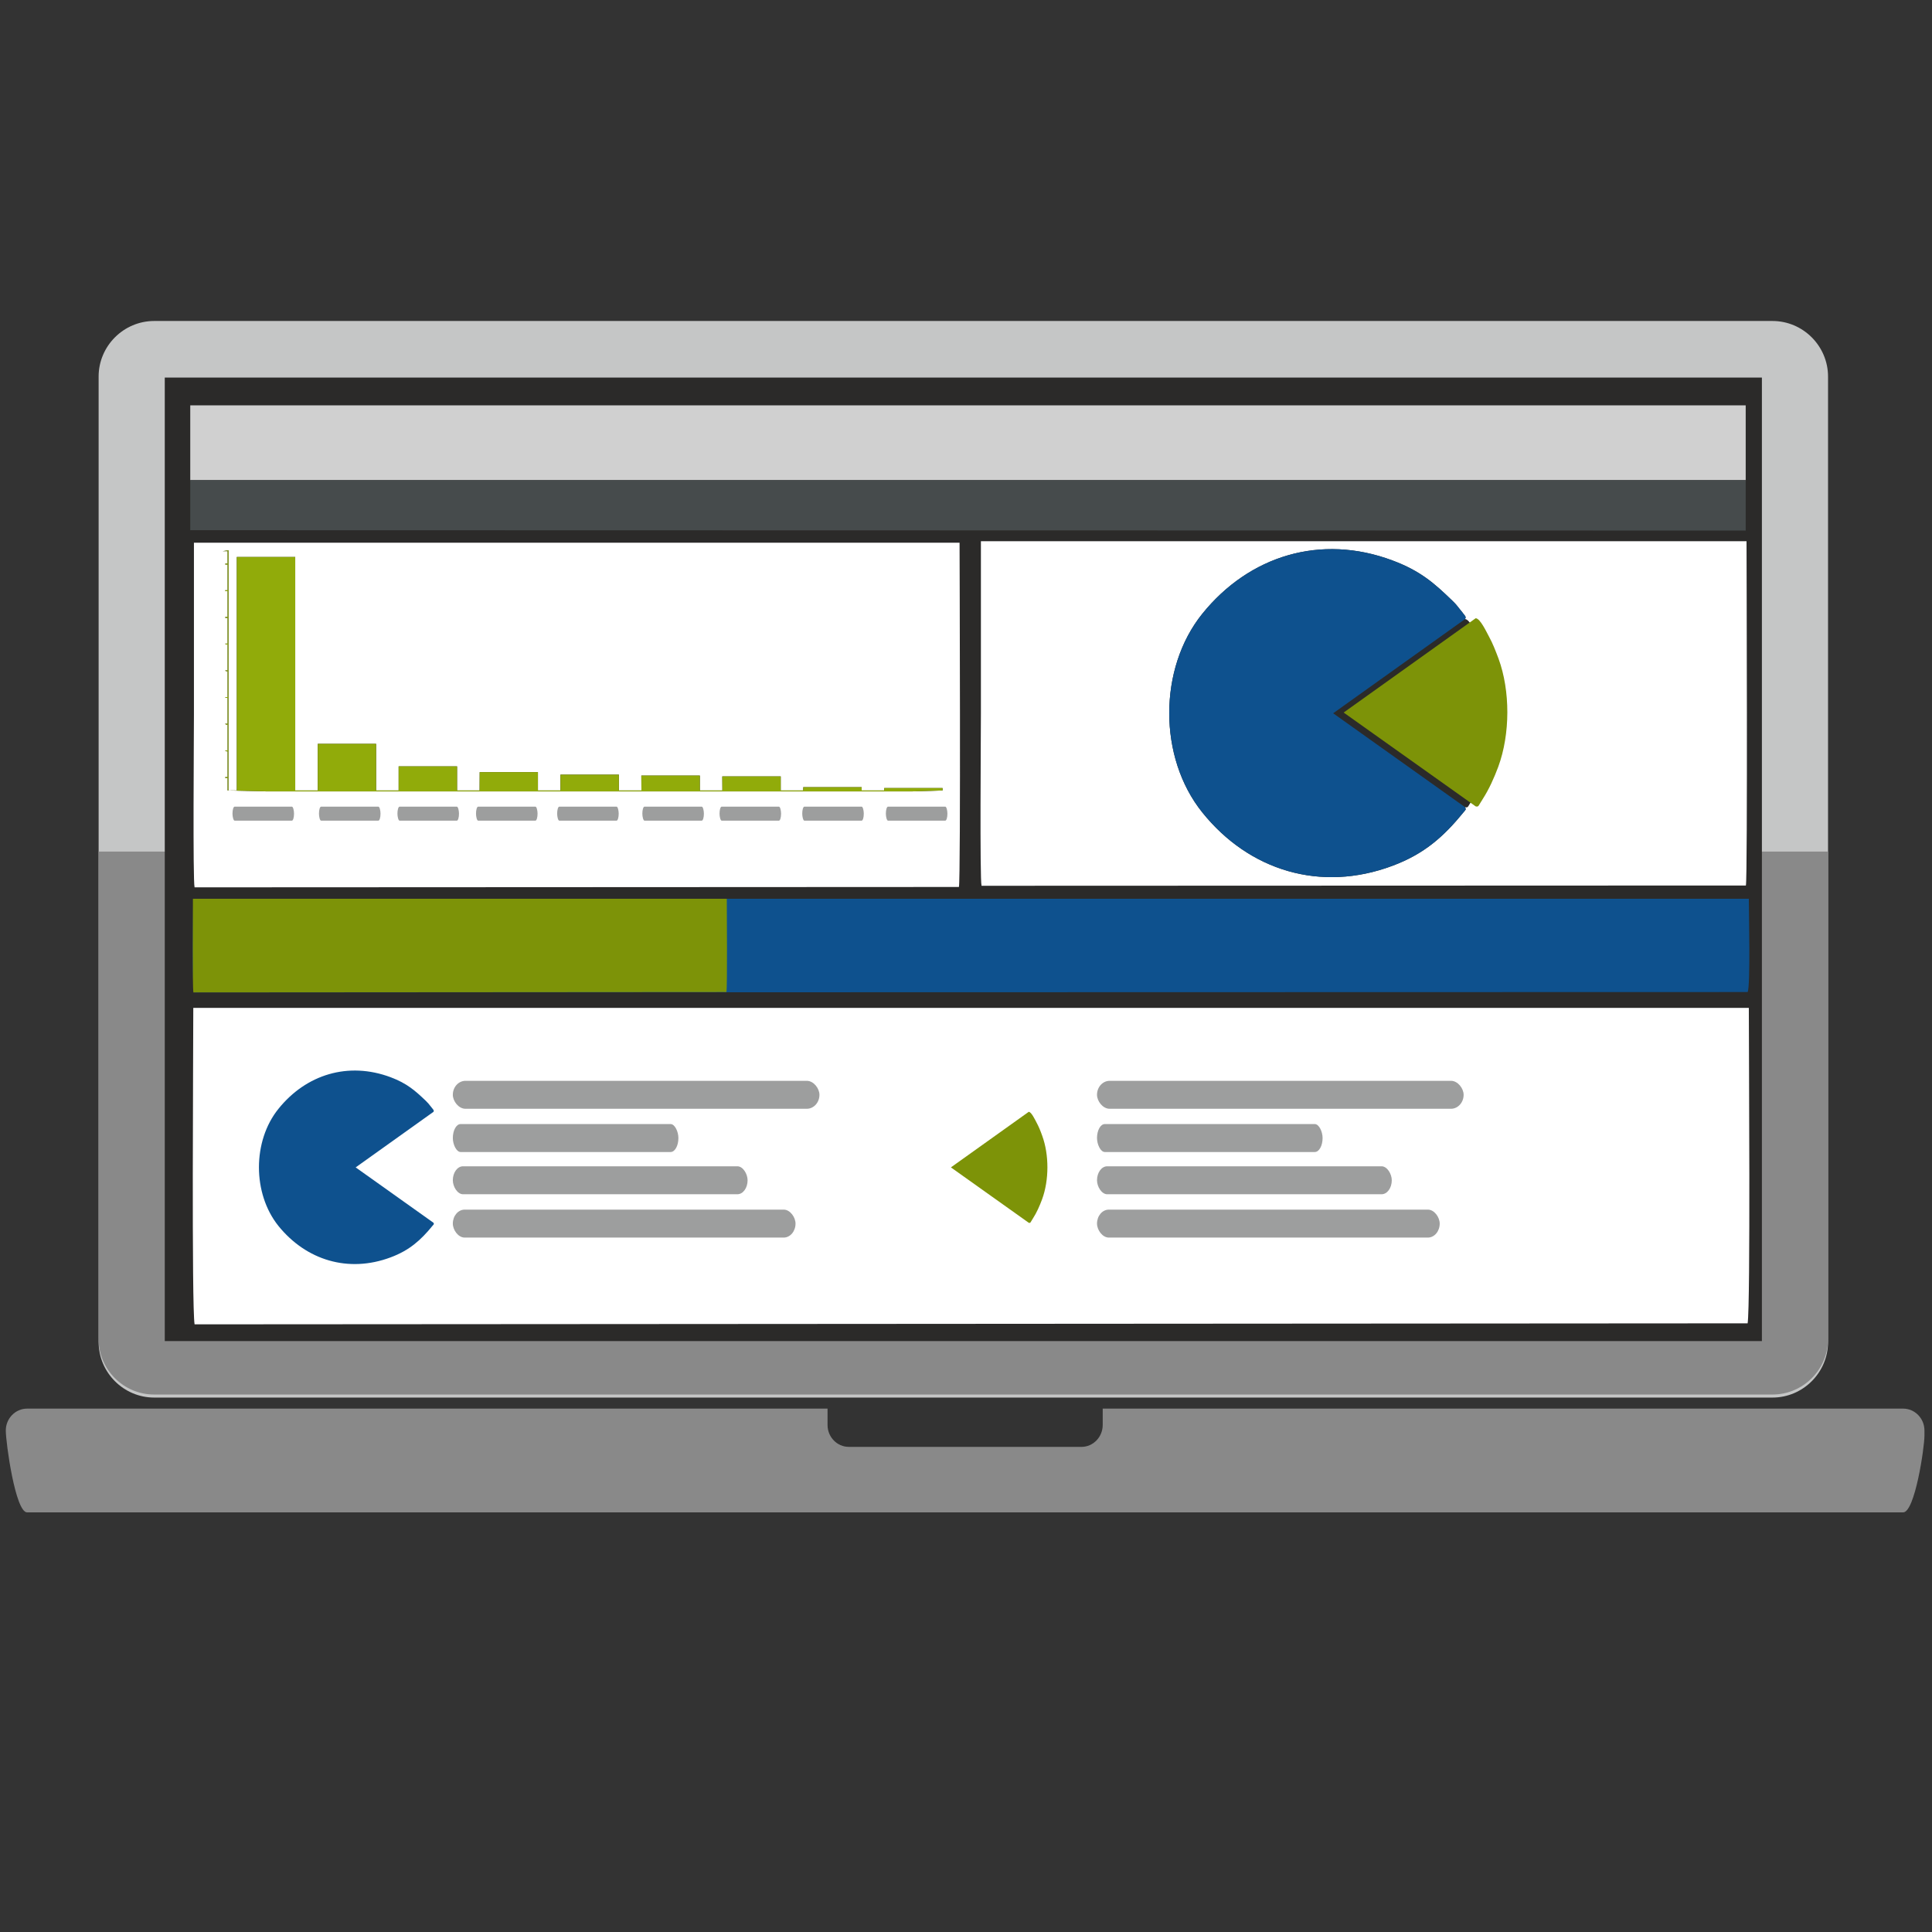 <?xml version="1.0" encoding="UTF-8"?>
<!DOCTYPE svg PUBLIC "-//W3C//DTD SVG 1.1//EN" "http://www.w3.org/Graphics/SVG/1.1/DTD/svg11.dtd">
<!-- Creator: CorelDRAW X7.4 EN Portable -->
<svg xmlns="http://www.w3.org/2000/svg" xml:space="preserve" width="210mm" height="210mm" version="1.1" style="shape-rendering:geometricPrecision; text-rendering:geometricPrecision; image-rendering:optimizeQuality; fill-rule:evenodd; clip-rule:evenodd"
viewBox="0 0 21000 21000"
 xmlns:xlink="http://www.w3.org/1999/xlink">
 <rect x="0" y="0" width="21000" height="21000" fill="#333333" stroke="none"/>
 <defs>
  <style type="text/css">
   <![CDATA[
    .str0 {stroke:#2B2A29;stroke-width:20}
    .fil2 {fill:#FEFEFE}
    .fil0 {fill:#C5C6C6}
    .fil11 {fill:#9D9E9E}
    .fil3 {fill:#898989}
    .fil1 {fill:#898989}
    .fil4 {fill:#2B2A29}
    .fil8 {fill:#0E518E}
    .fil7 {fill:#464B4C}
    .fil10 {fill:#7D9308}
    .fil12 {fill:#7D9308}
    .fil9 {fill:#91AB0A}
    .fil6 {fill:#D0D0D0}
    .fil5 {fill:white}
   ]]>
  </style>
 </defs>
 <g id="Layer_x0020_1">
  <g id="Laptop">
   <path class="fil0" d="M1676 3489l17590 0c332,0 604,272 604,604l0 10494c0,332 -272,604 -604,604l-17590 0c-332,0 -604,-272 -604,-604l0 -10494c0,-332 272,-604 604,-604z"/>
   <path class="fil1" d="M19870 9256l0 5299c0,332 -272,603 -604,603l-17590 0c-332,0 -604,-271 -604,-603l0 -5299 18798 0z"/>
   <polygon class="fil2" points="1801,4114 19141,4114 19141,14566 1801,14566 "/>
   <path class="fil3" d="M295 15311l8700 0 0 178c0,131 104,238 232,238l2528 0c127,0 231,-107 231,-238l0 -178 8700 0c128,0 232,107 232,238l0 55c0,131 -104,835 -232,835l-20391 0c-128,0 -232,-758 -232,-890l0 0c0,-131 104,-238 232,-238z"/>
  </g>
  <rect class="fil4 str0" x="1801" y="4114" width="17340" height="10453"/>
  <path class="fil5" d="M2484 5981l-1 2611 91 0 0 -2538 635 0 0 2538 245 0 0 -507 634 0 0 507 245 0 0 -262 635 0 0 262 245 0 1 -199 633 0 0 199 245 0 0 -172 635 0 0 172 245 0 -1 -162 636 0 0 162 245 0 -1 -153 635 0 0 153 245 0 0 -36 635 0 0 36 245 0 0 -26 634 0 0 26 -326 10 -880 0 -879 0 -880 0 -879 0 -880 0 -880 0 -879 0 -871 0 -417 -10 0 -135 -27 0c15,-11 -23,-10 27,-10l0 -145 0 -135c-31,-3 -13,1 -27,-10l27 0 0 -145 0 -135c-31,-3 -13,1 -27,-10l27 0 0 -145 0 -136c-31,-2 -13,2 -27,-9l27 0 0 -145 0 -136c-31,-3 -13,2 -27,-9l27 0 0 -146 0 -135c-31,-3 -13,2 -27,-10l27 0 0 -145 0 -135 -27 0c15,-11 -23,-10 27,-10l0 -145 0 -135 -27 0c15,-11 -23,-10 27,-10l0 -145 0 -135 -27 0c15,-11 -23,-10 27,-10l0 -135 -55 0 65 -10zm-376 -82c0,623 0,1246 0,1868 0,217 -13,1805 7,1878l8308 -4c21,-74 7,-3674 7,-3742l-8322 0z"/>
  <path class="fil5" d="M15925 8774c13,29 7,25 -18,56 -215,264 -426,452 -772,581 -778,291 -1557,55 -2067,-581 -479,-596 -478,-1564 0,-2158 511,-633 1288,-872 2068,-580 302,113 453,246 651,438 36,35 52,54 84,96 14,17 27,33 40,51 18,23 26,28 14,52 50,2 118,151 144,197 41,75 73,155 104,241 129,351 128,820 -2,1174 -44,119 -100,247 -167,350 -50,77 -43,91 -79,83zm-5263 -2891c0,623 0,1245 0,1868 0,217 -13,1805 7,1877l8308 -3c20,-75 7,-3674 7,-3742l-8322 0z"/>
  <polygon class="fil6" points="2068,5219 18975,5219 18975,4406 2068,4406 "/>
  <polygon class="fil7" points="2068,5763 18975,5767 18975,5219 2068,5219 "/>
  <path class="fil8" d="M2101 9769c0,132 -19,959 14,1018l16881 -4c32,-59 13,-880 13,-1014l-16908 0z"/>
  <path class="fil8" d="M15925 8774l-1434 -1021 1434 -1024c12,-24 4,-29 -14,-52 -13,-18 -26,-34 -40,-51 -32,-42 -48,-61 -84,-96 -198,-192 -349,-325 -651,-438 -780,-292 -1557,-53 -2068,580 -478,594 -479,1562 0,2158 510,636 1289,872 2067,581 346,-129 557,-317 772,-581 25,-31 31,-27 18,-56z"/>
  <path class="fil9" d="M2419 5991l55 0 0 135c-50,0 -12,-1 -27,10l27 0 0 135 0 145c-50,0 -12,-1 -27,10l27 0 0 135 0 145c-50,0 -12,-1 -27,10l27 0 0 135 0 145 -27 0c14,12 -4,7 27,10l0 135 0 146 -27 0c14,11 -4,6 27,9l0 136 0 145 -27 0c14,11 -4,7 27,9l0 136 0 145 -27 0c14,11 -4,7 27,10l0 135 0 145 -27 0c14,11 -4,7 27,10l0 135 0 145c-50,0 -12,-1 -27,10l27 0 0 135 417 10 871 0 879 0 880 0 880 0 879 0 880 0 879 0 880 0 326 -10 0 -26 -634 0 0 26 -245 0 0 -36 -635 0 0 36 -245 0 0 -153 -635 0 1 153 -245 0 0 -162 -636 0 1 162 -245 0 0 -172 -635 0 0 172 -245 0 0 -199 -633 0 -1 199 -245 0 0 -262 -635 0 0 262 -245 0 0 -507 -634 0 0 507 -245 0 0 -2538 -635 0 0 2538 -91 0 1 -2611 -65 10z"/>
  <path class="fil10" d="M16040 8765c35,8 28,-6 78,-82 67,-104 124,-231 168,-350 130,-355 131,-824 2,-1175 -32,-85 -63,-166 -104,-240 -26,-47 -94,-196 -144,-198l-1435 1025 1435 1020z"/>
  <path class="fil5" d="M2101 10955c0,447 -19,3242 14,3440l16881 -11c32,-201 13,-2976 13,-3429l-16908 0z"/>
  <path class="fil8" d="M4712 13291l-846 -602 846 -604c7,-14 2,-17 -8,-31 -8,-10 -16,-20 -24,-30 -19,-24 -28,-36 -50,-57 -117,-112 -206,-191 -384,-258 -460,-172 -918,-31 -1219,343 -283,350 -283,921 -1,1273 302,374 761,514 1220,342 204,-76 328,-187 455,-343 15,-18 19,-16 11,-33z"/>
  <path class="fil10" d="M11182 13291c21,5 17,-3 46,-48 40,-61 73,-137 99,-207 77,-209 77,-485 1,-692 -18,-51 -37,-98 -61,-142 -15,-28 -56,-116 -85,-117l-846 604 846 602z"/>
  <rect class="fil11" x="4922" y="11748" width="3985" height="304" rx="138" ry="152"/>
  <rect class="fil11" x="4922" y="12218" width="2452" height="304" rx="85" ry="152"/>
  <rect class="fil11" x="4922" y="12677" width="3204" height="304" rx="111" ry="152"/>
  <rect class="fil11" x="4922" y="13148" width="3725" height="304" rx="129" ry="152"/>
  <rect class="fil11" x="11924" y="11748" width="3985" height="304" rx="138" ry="152"/>
  <rect class="fil11" x="11924" y="12218" width="2452" height="304" rx="85" ry="152"/>
  <rect class="fil11" x="11924" y="12677" width="3204" height="304" rx="111" ry="152"/>
  <rect class="fil11" x="11924" y="13148" width="3725" height="304" rx="129" ry="152"/>
  <rect class="fil11" x="2527" y="8768" width="669" height="152" rx="23" ry="76"/>
  <rect class="fil11" x="3467" y="8768" width="669" height="152" rx="23" ry="76"/>
  <rect class="fil11" x="4320" y="8768" width="669" height="152" rx="23" ry="76"/>
  <rect class="fil11" x="5174" y="8768" width="669" height="152" rx="23" ry="76"/>
  <rect class="fil11" x="6056" y="8768" width="669" height="152" rx="23" ry="76"/>
  <rect class="fil11" x="6982" y="8768" width="669" height="152" rx="23" ry="76"/>
  <rect class="fil11" x="7821" y="8768" width="669" height="152" rx="23" ry="76"/>
  <rect class="fil11" x="8720" y="8768" width="669" height="152" rx="23" ry="76"/>
  <rect class="fil11" x="9629" y="8768" width="669" height="152" rx="23" ry="76"/>
  <path class="fil12" d="M2097 9769c0,132 -6,959 5,1018l5794 -4c11,-59 4,-880 4,-1014l-5803 0z"/>
 </g>
</svg>
